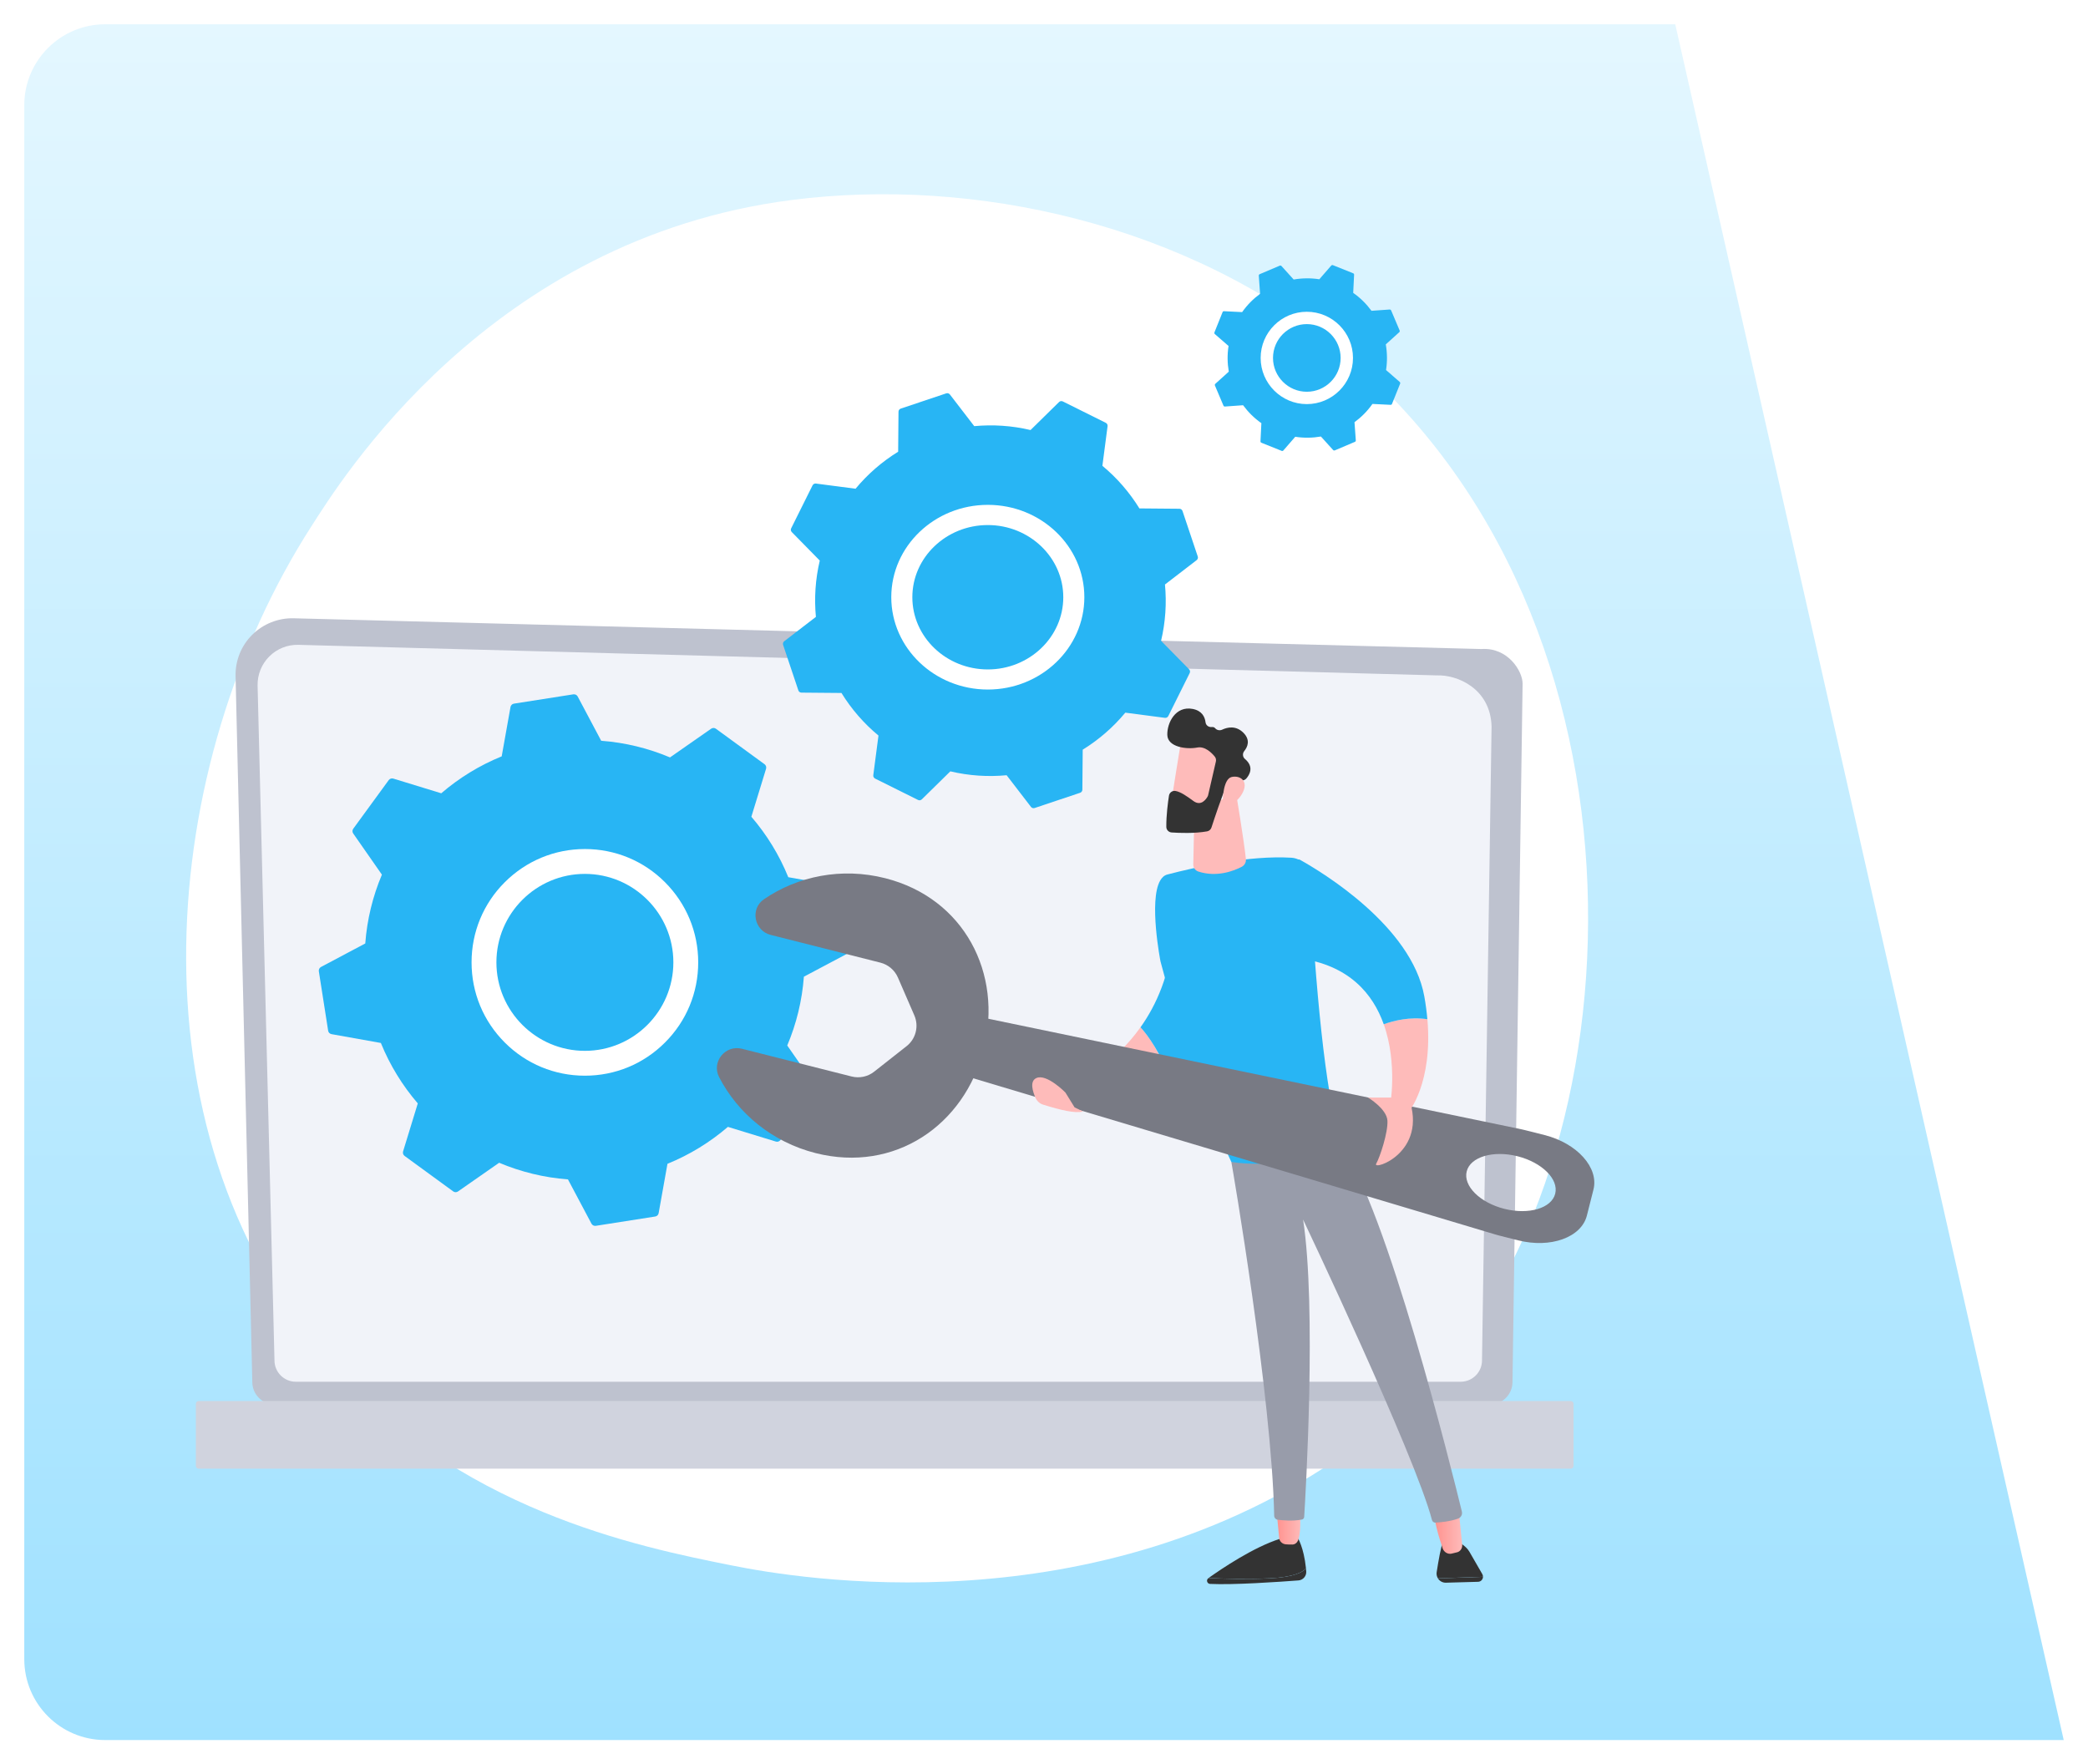 <svg width="258" height="218" viewBox="0 0 258 218" fill="none" xmlns="http://www.w3.org/2000/svg">
<g filter="url(#filter0_d_2103_1771)">
<path d="M207 3L13 3C7.477 3.001 3 7.478 3 13.001V205C3 210.523 7.477 215 13 215H255L207 3Z" fill="url(#paint0_linear_2103_1771)"/>
</g>
<path d="M176.153 171.4C172.594 175.088 169.233 177.47 166.573 179.348C135.316 201.45 98.327 195.01 90.465 193.434C78.854 191.113 56.419 186.619 40.197 167.817C15.65 139.373 19.474 94.559 38.51 64.977C41.994 59.565 60.384 29.533 97.773 24.719C120.399 21.807 146.773 27.68 165.871 43.453C205.963 76.564 203.106 143.43 176.153 171.4Z" fill="white"/>
<path d="M31.176 170.763C31.176 172.29 32.426 173.54 33.953 173.54H184.112C185.639 173.54 186.888 172.29 186.888 170.763L188.138 84.472C188.138 82.945 186.34 79.966 183.047 80.194L36.292 76.395C34.377 76.346 32.524 77.084 31.164 78.433C29.803 79.781 29.064 81.634 29.107 83.549L31.176 170.763Z" fill="#BEC2CF"/>
<path d="M33.916 168.097C33.916 169.543 35.099 170.726 36.545 170.726H180.493C181.939 170.726 183.121 169.543 183.121 168.097L184.304 89.76C184.162 85.044 180.031 83.351 177.525 83.45L36.878 79.676C35.529 79.639 34.23 80.156 33.276 81.11C32.322 82.058 31.799 83.364 31.829 84.712L33.916 168.097Z" fill="#F1F3F9"/>
<path d="M24.552 181.47H194.08C194.271 181.47 194.431 181.316 194.431 181.119V173.46C194.431 173.269 194.277 173.109 194.08 173.109H24.552C24.361 173.109 24.201 173.263 24.201 173.46V181.119C24.201 181.316 24.361 181.47 24.552 181.47Z" fill="#D0D3DE"/>
<path d="M146.115 63.139C146.059 62.973 145.905 62.862 145.733 62.862L140.789 62.819C139.576 60.855 138.043 59.069 136.215 57.555L136.855 52.66C136.88 52.488 136.787 52.322 136.634 52.242L131.327 49.601C131.173 49.521 130.982 49.551 130.859 49.675L127.337 53.135C125.028 52.587 122.677 52.439 120.38 52.654L117.37 48.739C117.265 48.603 117.08 48.548 116.92 48.603L111.299 50.487C111.133 50.543 111.022 50.697 111.022 50.869L110.979 55.813C109.015 57.026 107.23 58.559 105.715 60.387L100.821 59.747C100.648 59.722 100.482 59.815 100.402 59.968L97.761 65.275C97.681 65.429 97.712 65.62 97.835 65.743L101.295 69.265C100.747 71.574 100.599 73.925 100.815 76.222L96.899 79.232C96.763 79.337 96.708 79.522 96.763 79.682L98.647 85.303C98.703 85.469 98.857 85.58 99.029 85.58L103.973 85.623C105.186 87.587 106.719 89.372 108.547 90.887L107.907 95.781C107.882 95.954 107.975 96.12 108.129 96.2L113.436 98.841C113.589 98.921 113.78 98.89 113.903 98.767L117.425 95.307C119.734 95.855 122.086 96.003 124.382 95.787L127.393 99.703C127.497 99.838 127.682 99.894 127.842 99.838L133.463 97.955C133.629 97.899 133.74 97.745 133.74 97.573L133.783 92.629C135.747 91.416 137.532 89.883 139.047 88.055L143.941 88.695C144.114 88.72 144.28 88.627 144.36 88.473L147.001 83.166C147.081 83.013 147.051 82.822 146.927 82.698L143.467 79.177C144.015 76.868 144.163 74.516 143.948 72.22L147.863 69.209C147.999 69.105 148.054 68.92 147.999 68.76L146.115 63.139Z" fill="#28B5F4"/>
<path d="M171.707 38.243L169.466 38.403C168.844 37.559 168.087 36.802 167.206 36.187L167.317 33.946C167.323 33.865 167.274 33.792 167.2 33.767L164.701 32.763C164.627 32.733 164.547 32.757 164.491 32.813L163.02 34.506C161.955 34.34 160.884 34.358 159.849 34.536L158.341 32.868C158.285 32.813 158.205 32.794 158.132 32.825L155.65 33.878C155.577 33.908 155.533 33.982 155.54 34.062L155.7 36.303C154.856 36.925 154.099 37.682 153.483 38.563L151.242 38.452C151.162 38.446 151.088 38.495 151.064 38.569L150.06 41.069C150.03 41.142 150.054 41.223 150.11 41.278L151.803 42.749C151.636 43.815 151.655 44.886 151.833 45.92L150.165 47.428C150.11 47.484 150.091 47.564 150.122 47.638L151.175 50.119C151.205 50.193 151.279 50.236 151.359 50.23L153.6 50.07C154.222 50.913 154.979 51.67 155.86 52.286L155.749 54.527C155.743 54.607 155.792 54.681 155.866 54.706L158.366 55.709C158.439 55.74 158.519 55.721 158.575 55.66L160.046 53.967C161.111 54.133 162.183 54.114 163.217 53.936L164.725 55.604C164.781 55.66 164.861 55.678 164.935 55.648L167.416 54.595C167.49 54.564 167.533 54.49 167.527 54.41L167.366 52.169C168.21 51.547 168.967 50.79 169.583 49.91L171.824 50.02C171.904 50.026 171.978 49.977 172.002 49.903L173.006 47.404C173.037 47.33 173.012 47.25 172.957 47.194L171.264 45.723C171.43 44.658 171.411 43.587 171.233 42.552L172.901 41.044C172.957 40.989 172.975 40.909 172.944 40.835L171.892 38.354C171.855 38.28 171.781 38.237 171.707 38.243Z" fill="#28B5F4"/>
<path d="M88.464 90.045C88.285 89.915 88.052 89.915 87.873 90.038L82.788 93.585C80.122 92.458 77.253 91.75 74.285 91.528L71.379 86.055C71.275 85.864 71.066 85.76 70.85 85.79L63.505 86.942C63.29 86.972 63.123 87.139 63.08 87.354L61.991 93.455C59.233 94.576 56.721 96.127 54.523 98.017L48.594 96.201C48.385 96.14 48.163 96.214 48.034 96.386L43.65 102.395C43.521 102.573 43.521 102.807 43.644 102.986L47.19 108.071C46.063 110.737 45.355 113.606 45.134 116.573L39.661 119.479C39.47 119.584 39.365 119.793 39.396 120.009L40.547 127.354C40.578 127.569 40.744 127.735 40.96 127.778L47.061 128.868C48.181 131.626 49.733 134.138 51.623 136.336L49.807 142.265C49.745 142.474 49.819 142.696 49.991 142.825L56 147.209C56.179 147.338 56.413 147.338 56.591 147.215L61.677 143.669C64.343 144.795 67.211 145.503 70.179 145.725L73.085 151.198C73.189 151.389 73.399 151.494 73.614 151.463L80.959 150.312C81.175 150.281 81.341 150.115 81.384 149.899L82.474 143.798C85.232 142.677 87.744 141.126 89.942 139.236L95.87 141.052C96.08 141.114 96.301 141.04 96.431 140.867L100.814 134.859C100.943 134.68 100.943 134.446 100.82 134.267L97.274 129.182C98.401 126.516 99.109 123.647 99.33 120.68L104.804 117.774C104.994 117.669 105.099 117.46 105.068 117.245L103.917 109.9C103.886 109.684 103.72 109.518 103.505 109.475L97.403 108.385C96.283 105.627 94.731 103.115 92.841 100.917L94.657 94.988C94.719 94.779 94.645 94.558 94.473 94.428L88.464 90.045Z" fill="#28B5F4"/>
<path d="M133.814 133.218L136.24 135.613C139.682 135.28 142.341 134.209 144.379 132.848C143.154 129.795 141.904 127.985 140.925 126.926C137.724 131.439 133.814 133.218 133.814 133.218Z" fill="#FEBBBA"/>
<path d="M150.899 125.996L144.977 115.314C144.601 120.363 142.896 124.161 140.926 126.932C141.905 127.991 143.327 130.072 144.558 133.119C149.644 129.721 150.899 125.996 150.899 125.996Z" fill="#28B5F4"/>
<path d="M156.796 195.019C153.939 195.149 151.175 195.069 149.334 194.976C151.015 193.782 154.881 191.178 158.126 190.143L160.348 190.008C160.348 190.008 161.099 191.153 161.37 193.776C160.995 194.237 159.917 194.878 156.796 195.019Z" fill="#333333"/>
<path d="M149.31 194.998C149.316 194.992 149.329 194.986 149.335 194.98C151.182 195.072 153.946 195.158 156.797 195.023C159.924 194.881 161.002 194.241 161.365 193.779C161.377 193.902 161.389 194.019 161.402 194.149C161.451 194.721 161.02 195.232 160.448 195.275C158.108 195.454 152.315 195.854 149.513 195.706C149.144 195.682 149.009 195.208 149.31 194.998Z" fill="#333333"/>
<path d="M177.519 194.259C177.728 192.917 178.061 190.984 178.319 190.485C178.726 189.71 180.117 190.485 180.117 190.485C180.117 190.485 181.096 190.941 181.545 191.698C181.835 192.185 182.623 193.558 183.158 194.493C183.22 194.598 183.244 194.715 183.244 194.826L177.673 195.023C177.543 194.807 177.476 194.543 177.519 194.259Z" fill="#333333"/>
<path d="M183.246 194.83C183.233 195.15 182.987 195.44 182.63 195.446L178.659 195.557C178.24 195.569 177.877 195.347 177.674 195.027L183.246 194.83Z" fill="#333333"/>
<path d="M177.218 186.489C177.421 184.969 180.149 185.584 180.149 185.584C180.155 185.75 180.512 189.29 180.672 190.848C180.715 191.279 180.463 191.679 180.075 191.79C179.865 191.852 179.613 191.913 179.348 191.969C178.88 192.061 178.412 191.778 178.252 191.298C177.828 190.035 177.07 187.591 177.218 186.489Z" fill="url(#paint1_linear_2103_1771)"/>
<path d="M160.779 187.03C160.471 187.018 160.902 188.625 160.434 190.201C160.33 190.558 160.065 190.835 159.689 190.841C159.449 190.847 159.166 190.841 158.877 190.816C158.44 190.779 158.095 190.447 158.052 190.01L157.67 185.922L160.779 187.03Z" fill="url(#paint2_linear_2103_1771)"/>
<path d="M152.148 143.57C152.284 144.241 157.148 172.611 157.443 187.288C157.449 187.535 157.628 187.744 157.874 187.775C158.49 187.861 159.696 187.972 160.86 187.756C161.02 187.725 161.137 187.596 161.149 187.436C161.322 184.703 162.689 161.572 161.014 150.687C161.014 150.687 174.842 179.79 176.941 187.818C176.99 188.015 177.169 188.144 177.372 188.132C177.963 188.101 179.194 187.996 180.173 187.633C180.524 187.504 180.721 187.134 180.635 186.771C179.465 181.969 171.258 148.877 165.681 141.588L152.148 143.57Z" fill="#989CAA"/>
<path d="M144.242 108.054C147.795 107.124 154.345 105.665 159.56 105.979C160.76 106.053 161.721 106.995 161.789 108.195C162.577 122.085 163.654 134.416 165.68 141.589C161.124 143.393 156.605 144.23 152.147 143.571C148.811 136.417 145.886 128.161 143.393 118.785C143.393 118.785 141.927 111.304 143.35 108.811C143.571 108.423 143.861 108.152 144.242 108.054Z" fill="#28B5F4"/>
<path d="M152.783 98.318C152.783 98.318 153.682 103.668 153.947 106.143C153.99 106.544 153.781 106.925 153.417 107.11C152.438 107.615 150.345 108.427 148.061 107.683C147.686 107.559 147.439 107.196 147.445 106.802L147.599 99.66L152.783 98.318Z" fill="#FEBBBA"/>
<path d="M188.527 139.66L190.866 140.251C194.874 141.266 197.577 144.277 196.894 146.98L196.081 150.194C195.397 152.896 191.593 154.269 187.579 153.253L185.239 152.662C185.085 152.625 184.931 152.582 184.777 152.533L116.242 132.032L118.015 125.025L188.059 139.549C188.213 139.586 188.367 139.617 188.527 139.66ZM187.517 142.867C184.5 142.104 181.681 142.941 181.231 144.733C180.776 146.524 182.857 148.599 185.879 149.362C188.902 150.126 191.716 149.289 192.165 147.497C192.621 145.705 190.54 143.631 187.517 142.867Z" fill="#787A84"/>
<path d="M95.225 115.515L108.787 118.944C109.754 119.191 110.548 119.868 110.948 120.779L112.98 125.464C113.559 126.8 113.165 128.364 112.02 129.263L108.006 132.421C107.224 133.037 106.202 133.252 105.235 133.012L91.672 129.583C89.628 129.066 87.886 131.202 88.852 133.08C91.161 137.568 95.403 141.114 100.796 142.481C110.548 144.944 119.18 139.04 121.55 129.657C123.92 120.274 119.137 110.978 109.378 108.509C103.985 107.142 98.567 108.257 94.4 111.107C92.663 112.289 93.18 114.998 95.225 115.515Z" fill="#787A84"/>
<path d="M170.98 126.557C172.735 131.482 171.75 136.771 171.75 136.771L174.065 137.386C174.065 137.386 177.057 133.828 176.374 125.935C174.231 125.609 172.23 126.107 170.98 126.557Z" fill="#FEBBBA"/>
<path d="M176.367 125.934C176.294 125.047 176.17 124.105 175.992 123.108C174.428 114.402 163.266 107.704 160.637 106.239C160.391 106.103 160.096 106.288 160.102 106.565L160.477 118.398C166.695 119.235 169.638 122.794 170.98 126.556C172.23 126.106 174.231 125.607 176.367 125.934Z" fill="#28B5F4"/>
<path d="M128.932 136.502C128.501 136.385 128.144 136.071 127.959 135.665C127.602 134.871 127.202 133.59 128.058 133.202C129.332 132.624 131.647 134.994 131.647 134.994L132.78 136.829L133.814 137.333C132.866 137.598 131.044 137.161 128.932 136.502Z" fill="#FEBBBA"/>
<path d="M171.898 135.611H169.035C169.035 135.611 171.356 137.003 171.436 138.468C171.516 139.933 170.513 142.968 170.045 143.793C169.534 144.698 176.528 142.451 174.059 135.611H171.898Z" fill="#FEBBBA"/>
<path d="M145.997 91.307C145.935 91.418 144.605 99.859 144.605 99.859L149.438 100.517L151.889 92.711C151.889 92.705 147.037 89.411 145.997 91.307Z" fill="#FEBBBA"/>
<path d="M150.098 93.481C150.233 93.647 150.289 93.869 150.24 94.085L149.285 98.234C149.273 98.296 149.248 98.357 149.218 98.413C149.045 98.727 148.417 99.669 147.463 98.973C146.65 98.376 145.893 97.84 145.24 97.729C144.859 97.668 144.495 97.932 144.44 98.32C144.317 99.115 144.101 100.715 144.114 102.168C144.114 102.531 144.403 102.833 144.766 102.858C145.727 102.925 147.598 102.999 149.15 102.722C149.402 102.679 149.612 102.494 149.692 102.248C150.043 101.165 151.052 98.136 151.465 97.329C151.853 96.578 152.973 96.449 153.49 96.43C153.687 96.424 153.872 96.338 154.001 96.19C154.389 95.741 154.992 94.749 153.829 93.777C153.54 93.537 153.503 93.1 153.743 92.804C154.168 92.275 154.531 91.425 153.626 90.526C152.708 89.621 151.674 89.849 151.015 90.157C150.726 90.292 150.369 90.231 150.16 89.99C150.067 89.88 149.932 89.806 149.729 89.83C149.347 89.873 149.002 89.621 148.959 89.239C148.879 88.587 148.528 87.817 147.371 87.596C145.247 87.189 144.194 89.319 144.237 90.815C144.28 92.311 146.607 92.619 147.925 92.367C148.879 92.17 149.722 93.019 150.098 93.481Z" fill="#333333"/>
<path d="M151.09 98.857C151.09 98.857 151.127 96.253 152.18 96.007C153.232 95.76 154.371 96.518 153.472 98.081C152.358 100.021 151.09 98.857 151.09 98.857Z" fill="#FEBBBA"/>
<path d="M72.271 132.912C68.53 132.912 65.011 131.457 62.37 128.81C59.723 126.163 58.268 122.65 58.268 118.909C58.268 115.169 59.723 111.65 62.37 109.009C65.017 106.368 68.53 104.906 72.271 104.906C76.011 104.906 79.53 106.362 82.171 109.009C84.812 111.656 86.273 115.169 86.273 118.909C86.273 122.65 84.818 126.169 82.171 128.81C79.53 131.457 76.011 132.912 72.271 132.912ZM72.271 107.977C66.24 107.977 61.338 112.884 61.338 118.909C61.338 124.934 66.246 129.841 72.271 129.841C78.296 129.841 83.203 124.934 83.203 118.909C83.203 112.884 78.296 107.977 72.271 107.977Z" fill="white"/>
<path d="M122.057 85.199C115.485 85.199 110.129 80.082 110.129 73.789C110.129 67.496 115.478 62.379 122.057 62.379C128.637 62.379 133.986 67.496 133.986 73.789C133.986 80.082 128.63 85.199 122.057 85.199ZM122.057 64.875C116.916 64.875 112.732 68.877 112.732 73.795C112.732 78.713 116.916 82.715 122.057 82.715C127.198 82.715 131.383 78.713 131.383 73.795C131.383 68.877 127.192 64.875 122.057 64.875Z" fill="white"/>
<path d="M161.474 49.931C158.329 49.931 155.77 47.372 155.77 44.226C155.77 41.081 158.329 38.522 161.474 38.522C164.62 38.522 167.179 41.081 167.179 44.226C167.179 47.372 164.62 49.931 161.474 49.931ZM161.474 40.047C159.168 40.047 157.296 41.926 157.296 44.226C157.296 46.527 159.174 48.405 161.474 48.405C163.781 48.405 165.653 46.527 165.653 44.226C165.653 41.926 163.781 40.047 161.474 40.047Z" fill="white"/>
<defs>
<filter id="filter0_d_2103_1771" x="0" y="0" width="258" height="218" filterUnits="userSpaceOnUse" color-interpolation-filters="sRGB">
<feFlood flood-opacity="0" result="BackgroundImageFix"/>
<feColorMatrix in="SourceAlpha" type="matrix" values="0 0 0 0 0 0 0 0 0 0 0 0 0 0 0 0 0 0 127 0" result="hardAlpha"/>
<feOffset/>
<feGaussianBlur stdDeviation="1.5"/>
<feComposite in2="hardAlpha" operator="out"/>
<feColorMatrix type="matrix" values="0 0 0 0 0 0 0 0 0 0 0 0 0 0 0 0 0 0 0.059 0"/>
<feBlend mode="normal" in2="BackgroundImageFix" result="effect1_dropShadow_2103_1771"/>
<feBlend mode="normal" in="SourceGraphic" in2="effect1_dropShadow_2103_1771" result="shape"/>
</filter>
<linearGradient id="paint0_linear_2103_1771" x1="129" y1="3" x2="129" y2="215" gradientUnits="userSpaceOnUse">
<stop stop-color="#E4F7FF"/>
<stop offset="1" stop-color="#9FE1FF"/>
</linearGradient>
<linearGradient id="paint1_linear_2103_1771" x1="180.679" y1="188.725" x2="177.201" y2="188.725" gradientUnits="userSpaceOnUse">
<stop stop-color="#FEBBBA"/>
<stop offset="1" stop-color="#FF928E"/>
</linearGradient>
<linearGradient id="paint2_linear_2103_1771" x1="160.78" y1="188.381" x2="157.675" y2="188.381" gradientUnits="userSpaceOnUse">
<stop stop-color="#FEBBBA"/>
<stop offset="1" stop-color="#FF928E"/>
</linearGradient>
</defs>
</svg>
